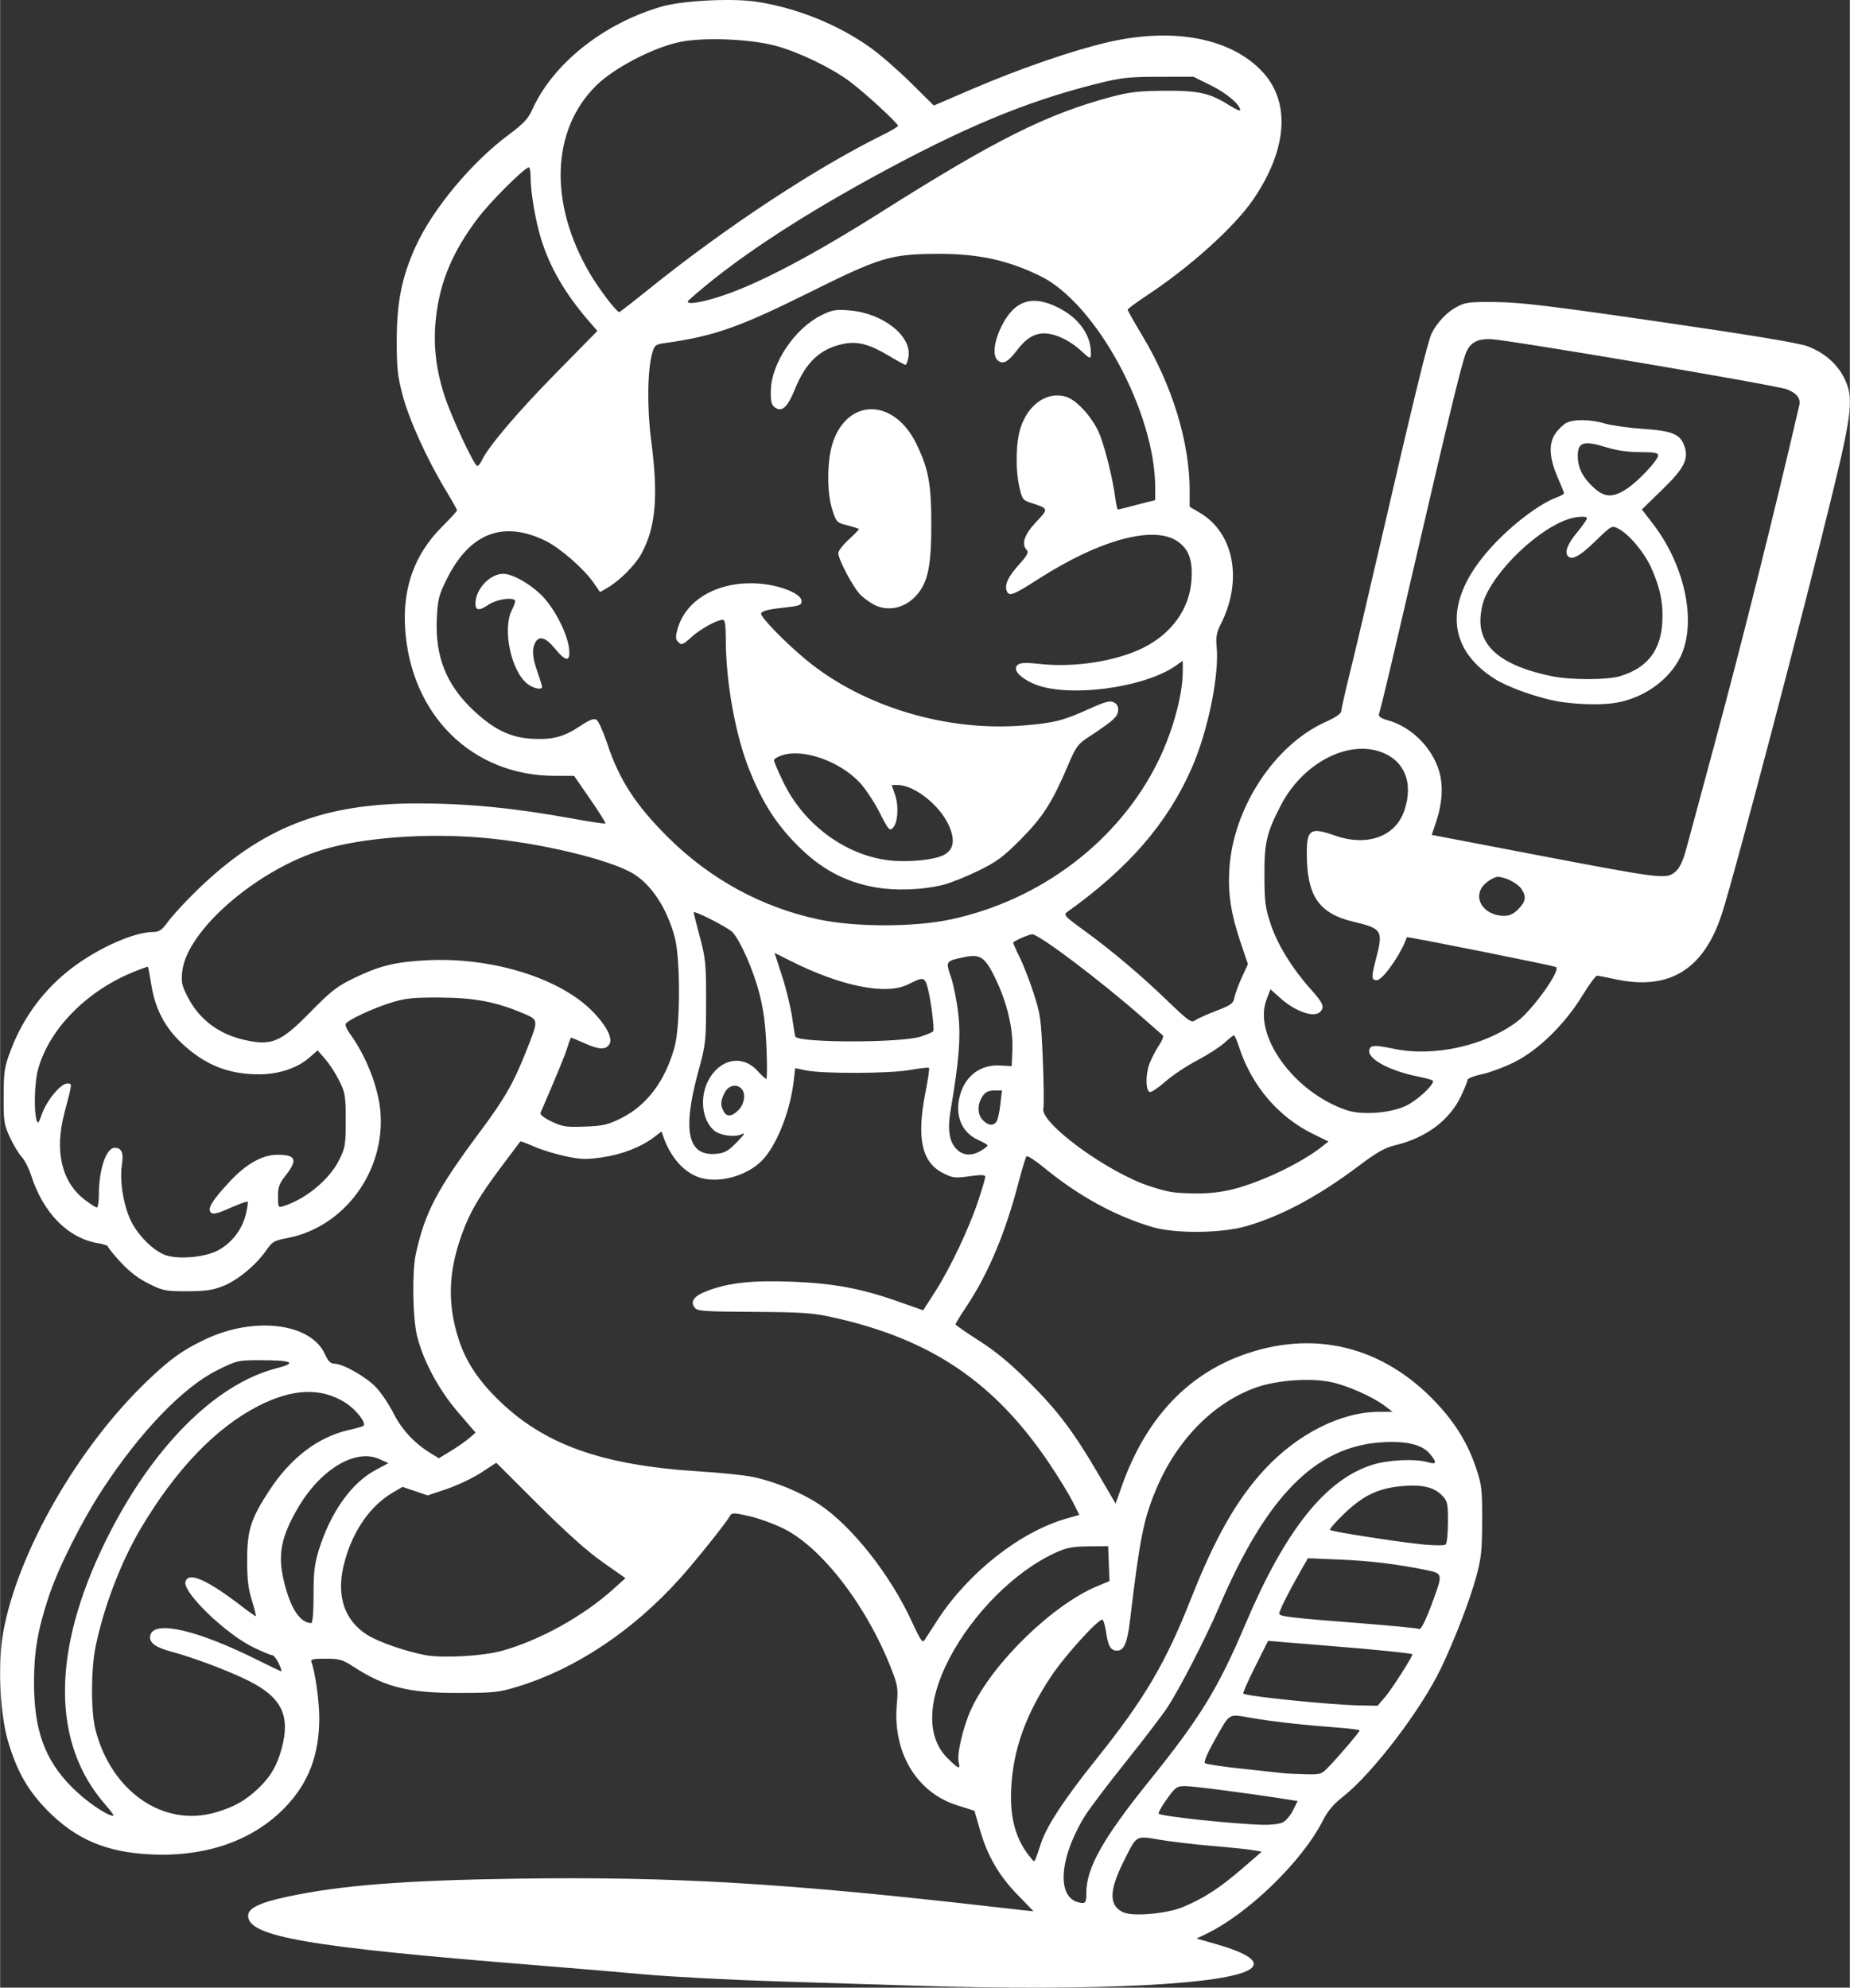 <svg width="201px" height="216px" viewBox="0 0 201.367 216.426" xmlns="http://www.w3.org/2000/svg" xmlns:xlink="http://www.w3.org/1999/xlink">
    <rect x="0" y="0" width="201.367" height="216.426" fill="#333333" stroke="none"/>
    <g id="92089ecb-bdd8-48b1-a227-f9b316d685d6">
<g style="">
		<g id="92089ecb-bdd8-48b1-a227-f9b316d685d6-child-0">
<path style="stroke: rgb(193,193,193); stroke-width: 0; stroke-dasharray: none; stroke-linecap: butt; stroke-dashoffset: 0; stroke-linejoin: miter; stroke-miterlimit: 4; fill: rgb(255,255,255); fill-rule: nonzero; opacity: 1;" transform="matrix(0.25 0 0 0.25 100.684 108.213) matrix(1 0 0 1 0 0)  translate(-536.753, -515.937)" d="M 532.50 947.94 C 519.30 947.52 492.08 946.67 472.00 946.03 C 451.92 945.40 426.05 944.03 414.50 942.99 C 402.95 941.95 381.80 940.16 367.50 939.02 C 268.27 931.10 242.00 926.59 242.00 917.45 C 242.00 914.18 246.97 911.76 259.00 909.18 C 282.16 904.21 309.88 902.03 359.00 901.31 C 427.19 900.31 476.99 903.28 568.75 913.84 C 577.14 914.80 584.00 915.56 584.00 915.51 C 584.00 915.47 580.93 912.30 577.19 908.47 C 569.01 900.11 563.96 891.42 560.70 880.12 L 558.29 871.74 L 550.70 869.34 C 533.03 863.77 522.54 846.12 524.49 825.25 C 525.09 818.83 524.86 817.18 522.49 810.98 C 511.81 783.03 492.01 757.09 474.97 748.74 C 470.83 746.71 464.13 744.30 460.09 743.38 C 453.54 741.91 452.64 741.89 451.89 743.24 C 450.14 746.35 437.02 762.77 430.20 770.38 C 409.72 793.22 384.78 809.89 359.50 817.64 C 351.20 820.18 349.18 820.40 333.50 820.42 C 311.82 820.45 301.64 817.91 288.00 809.07 C 283.08 805.87 281.79 805.50 275.75 805.50 C 270.15 805.50 269.09 805.76 269.58 807.00 C 271.18 811.11 273.00 824.08 272.99 831.34 C 272.96 847.31 268.42 859.35 258.47 869.87 C 244.47 884.66 223.69 891.99 199.23 890.73 C 180.30 889.76 167.16 884.20 155.00 872.00 C 146.27 863.24 141.40 854.78 137.46 841.50 C 133.85 829.36 132.92 807.06 135.44 793.50 C 141.91 758.81 167.73 713.76 197.64 684.96 C 207.94 675.04 213.25 671.21 223.28 666.44 C 244.73 656.26 269.32 659.30 275.46 672.90 C 276.80 675.89 277.90 677.00 279.49 677.00 C 283.30 677.00 293.64 682.89 297.84 687.45 C 300.07 689.86 303.45 694.93 305.35 698.70 C 308.86 705.68 314.39 711.64 321.28 715.88 L 325.07 718.20 L 330.28 715.03 C 333.15 713.28 336.75 710.77 338.28 709.45 L 341.06 707.05 L 333.50 698.27 C 324.99 688.39 318.16 675.66 315.53 664.74 C 313.65 656.94 313.36 636.91 315.01 629.34 C 318.99 611.09 324.17 601.23 343.14 575.77 C 353.63 561.69 357.58 554.82 362.96 541.22 C 368.58 527.05 368.60 527.34 361.88 524.48 C 350.02 519.42 340.50 517.61 325.50 517.55 C 313.51 517.51 310.43 517.84 304.04 519.84 C 296.14 522.32 285.57 527.27 284.52 528.97 C 284.17 529.53 284.97 531.45 286.28 533.24 C 293.36 542.89 298.76 556.69 299.62 567.37 C 301.71 593.37 283.80 617.61 259.04 622.31 C 253.34 623.39 252.49 623.89 249.92 627.62 C 245.55 633.97 237.50 640.65 231.20 643.17 C 226.62 645.00 223.52 645.45 215.48 645.47 C 206.15 645.50 204.99 645.27 198.82 642.23 C 194.34 640.03 190.37 637.00 186.59 632.93 C 183.52 629.60 181.00 626.52 181.00 626.07 C 181.00 625.62 179.16 624.96 176.92 624.60 C 163.69 622.49 152.81 611.53 147.52 595.00 C 146.55 591.97 144.71 588.38 143.43 587.00 C 142.16 585.62 139.85 581.80 138.31 578.50 C 135.71 572.94 135.50 571.61 135.55 560.50 C 135.59 549.59 135.88 547.77 138.68 540.39 C 144.13 526.03 153.23 513.84 165.34 504.64 C 176.83 495.91 192.41 489.00 200.60 489.00 C 203.30 489.00 204.41 488.22 207.33 484.25 C 209.25 481.64 214.80 475.63 219.66 470.90 C 247.76 443.57 274.51 433.01 315.70 433.00 C 337.66 433.00 357.89 434.98 383.34 439.62 C 390.96 441.01 397.37 441.96 397.59 441.74 C 397.82 441.51 394.84 436.76 390.97 431.17 L 383.94 421.00 L 375.63 421.00 C 339.54 421.00 312.66 394.43 310.35 356.50 C 309.28 338.96 314.55 324.46 326.24 312.72 C 329.96 308.98 333.00 305.67 333.00 305.35 C 333.00 305.04 330.74 301.03 327.97 296.45 C 319.90 283.09 312.16 266.04 309.33 255.39 C 307.06 246.85 306.70 243.52 306.72 231.00 C 306.74 214.71 308.99 203.59 314.88 190.60 C 322.33 174.17 339.24 153.84 355.50 141.74 C 361.82 137.04 363.95 134.79 365.66 130.98 C 374.67 110.86 396.64 93.33 422.07 85.95 C 431.17 83.31 452.98 82.22 463.58 83.86 C 481.05 86.58 498.78 93.73 512.88 103.75 C 517.07 106.73 525.02 113.64 530.55 119.11 L 540.59 129.06 L 557.05 121.98 C 577.75 113.06 601.21 104.97 616.60 101.43 C 645.18 94.85 670.36 99.77 683.89 114.57 C 696.04 127.87 694.48 148.33 679.66 170.00 C 671.56 181.84 652.42 199.14 633.75 211.51 C 628.94 214.69 625.00 217.60 625.00 217.97 C 625.00 218.34 627.88 223.43 631.39 229.28 C 644.43 250.99 651.98 275.69 652.00 296.65 L 652.00 303.81 L 656.39 306.39 C 671.27 315.10 675.22 335.77 665.64 354.73 C 663.71 358.56 663.33 360.53 663.74 364.67 C 664.95 377.14 659.97 401.48 652.93 417.53 C 642.37 441.62 625.44 461.19 598.65 480.30 C 596.95 481.51 597.54 482.16 605.65 488.05 C 617.97 497.00 630.36 507.45 642.34 518.98 C 651.38 527.69 652.74 528.66 654.31 527.52 C 655.28 526.80 659.42 524.93 663.50 523.36 C 670.08 520.83 671.00 520.16 671.51 517.50 C 671.83 515.85 673.27 511.91 674.73 508.75 L 677.37 503.00 L 674.25 493.75 C 669.96 481.04 668.62 472.35 669.28 461.56 C 670.92 434.98 688.94 407.47 711.25 397.49 C 715.36 395.66 717.96 393.89 717.97 392.93 C 717.99 392.06 719.83 383.96 722.06 374.93 C 724.29 365.89 730.11 341.17 734.99 320.00 C 749.64 256.51 755.79 231.31 757.40 228.20 C 759.92 223.32 764.01 219.04 768.38 216.71 C 772.07 214.73 773.86 214.51 785.50 214.64 C 796.07 214.75 809.44 216.36 857.00 223.28 C 896.75 229.06 917.29 232.47 921.08 233.90 C 928.25 236.62 933.88 241.48 936.98 247.62 C 941.15 255.91 940.49 262.73 932.15 297.00 C 919.18 350.37 889.79 462.19 883.89 480.67 C 875.98 505.42 860.83 514.74 837.00 509.50 C 833.42 508.71 830.01 508.05 829.40 508.04 C 828.80 508.02 825.91 511.94 822.97 516.75 C 815.43 529.11 803.83 540.47 793.50 545.63 C 789.10 547.83 782.69 550.22 779.25 550.95 C 775.81 551.68 773.00 552.77 773.00 553.39 C 773.00 554.00 771.71 557.20 770.15 560.50 C 765.09 571.14 754.80 578.75 741.10 581.99 C 737.01 582.96 733.22 585.14 725.37 591.06 C 707.98 604.14 691.83 612.78 676.50 617.17 C 665.81 620.24 645.85 620.44 636.00 617.57 C 619.80 612.86 603.58 603.98 588.58 591.63 C 584.78 588.50 581.35 586.29 580.95 586.72 C 580.56 587.15 579.03 592.17 577.54 597.88 C 571.76 620.12 564.20 638.09 554.62 652.38 C 552.08 656.17 550.02 659.54 550.04 659.88 C 550.07 660.22 554.67 663.42 560.28 667.00 C 567.52 671.61 573.83 676.84 582.00 685.00 C 594.75 697.73 601.53 706.74 612.44 725.44 L 619.75 737.96 L 622.49 730.23 C 632.58 701.78 650.03 682.64 674.12 673.60 C 705.57 661.80 736.25 669.22 759.60 694.29 C 767.95 703.27 773.16 711.83 776.73 722.50 C 779.17 729.79 779.41 731.83 779.37 745.50 C 779.33 758.52 778.98 761.78 776.69 770.15 C 773.96 780.15 767.34 797.31 761.49 809.55 C 752.80 827.72 731.65 855.48 718.81 865.57 C 714.65 868.84 712.09 871.86 710.02 875.96 C 701.00 893.82 677.21 916.86 658.75 925.59 L 655.01 927.37 L 663.25 929.74 C 677.50 933.83 682.68 937.50 678.53 940.58 C 669.29 947.44 610.86 950.38 532.50 947.94 Z M 648.78 913.78 C 657.91 910.04 664.91 905.53 674.73 897.05 L 683.41 889.55 L 679.46 888.87 C 677.28 888.50 669.42 887.69 662.00 887.07 C 654.58 886.45 644.30 885.25 639.17 884.39 C 628.22 882.56 629.14 881.99 623.03 894.27 C 616.78 906.84 616.87 913.28 623.31 916.05 C 627.51 917.85 641.98 916.56 648.78 913.78 Z M 607.00 907.48 C 607.00 896.68 614.25 883.76 634.20 859.00 C 656.67 831.11 664.33 818.61 676.44 790.08 C 693.80 749.20 711.34 727.30 731.78 720.99 C 738.68 718.85 750.23 718.35 755.76 719.93 C 759.65 721.05 759.83 720.14 756.49 716.17 C 753.16 712.21 746.22 710.58 735.61 711.26 C 706.78 713.10 685.44 734.73 664.80 783.00 C 659.26 795.97 648.17 817.58 642.59 826.30 C 640.54 829.49 632.26 840.36 624.19 850.46 C 616.11 860.55 607.99 871.31 606.15 874.37 C 594.47 893.75 594.06 911.14 605.25 911.88 C 606.68 911.98 607.00 911.16 607.00 907.48 Z M 587.40 885.50 C 589.88 878.15 597.74 866.23 611.22 849.41 C 632.25 823.15 641.46 807.57 652.55 779.45 C 663.08 752.75 672.52 736.16 684.67 723.04 C 699.01 707.56 717.99 698.00 734.40 698.00 L 740.39 698.00 L 736.94 695.38 C 731.64 691.35 720.19 686.32 713.18 684.95 C 704.18 683.19 690.04 684.22 681.23 687.28 C 662.50 693.80 646.29 710.29 637.28 732.00 C 631.91 744.91 630.26 753.23 626.05 788.62 C 624.84 798.71 623.45 802.00 620.37 802.00 C 617.61 802.00 616.48 800.07 615.57 793.77 C 615.19 791.17 614.52 788.82 614.06 788.54 C 612.65 787.67 597.72 804.09 591.72 813.12 C 580.66 829.75 575.25 844.80 574.30 861.54 C 573.55 874.78 576.29 884.60 582.89 892.33 C 584.66 894.40 584.15 895.18 587.40 885.50 Z M 692.42 876.85 C 693.80 876.22 695.85 873.86 696.98 871.60 L 699.02 867.50 L 694.26 866.75 C 678.24 864.21 653.58 861.00 650.15 861.00 C 646.39 861.00 645.83 861.39 642.08 866.63 C 639.86 869.73 638.25 872.59 638.50 873.00 C 639.19 874.12 671.39 877.55 684.20 877.86 C 687.34 877.94 691.04 877.48 692.42 876.85 Z M 179.98 869.25 C 156.39 842.48 156.34 802.39 179.83 754.50 C 199.71 713.97 227.37 685.96 254.36 679.02 C 263.60 676.64 261.35 675.50 247.42 675.50 C 237.55 675.50 237.17 675.59 228.60 679.84 C 213.81 687.17 195.12 706.55 178.78 731.50 C 169.46 745.74 159.30 765.96 155.14 778.58 C 150.41 792.96 148.80 802.27 148.77 815.50 C 148.72 836.61 153.40 849.57 165.41 861.61 C 171.43 867.64 180.35 873.79 183.33 873.95 C 183.79 873.98 182.29 871.86 179.98 869.25 Z M 228.07 872.39 C 235.95 870.05 240.64 867.42 246.24 862.18 C 251.68 857.09 254.61 852.12 256.64 844.50 C 260.43 830.30 256.63 822.43 242.50 815.27 C 234.19 811.05 218.17 804.99 208.78 802.50 C 201.30 800.52 198.47 798.26 199.48 795.07 C 201.50 788.71 220.24 793.14 246.23 806.13 C 251.58 808.81 256.19 811.00 256.47 811.00 C 256.74 811.00 256.22 809.42 255.30 807.50 C 254.38 805.58 253.14 804.00 252.54 804.00 C 251.94 804.00 248.30 802.49 244.45 800.65 C 232.40 794.87 213.49 776.67 214.71 772.02 C 215.90 767.45 223.99 770.96 239.17 782.64 C 242.29 785.04 245.06 787.00 245.33 787.00 C 245.59 787.00 244.85 783.96 243.68 780.25 C 242.05 775.06 241.57 770.96 241.58 762.50 C 241.60 749.52 243.17 744.59 251.19 732.30 C 260.57 717.94 272.61 708.81 286.08 705.85 C 289.06 705.20 291.83 704.39 292.23 704.06 C 293.62 702.89 288.96 696.93 284.37 694.02 C 273.78 687.30 261.34 687.78 246.36 695.49 C 227.92 704.98 210.71 722.88 195.45 748.45 C 186.76 763.02 179.19 782.75 175.59 800.21 C 173.53 810.22 173.50 828.67 175.55 836.54 C 182.57 863.60 205.32 879.13 228.07 872.39 Z M 712.90 852.21 C 717.91 846.94 726.00 837.39 726.00 836.76 C 726.00 836.47 722.06 835.94 717.25 835.58 C 701.59 834.40 688.68 832.97 679.19 831.36 C 668.34 829.53 669.90 828.57 662.43 841.82 C 659.78 846.51 658.12 850.50 658.62 850.97 C 659.10 851.43 666.25 852.52 674.50 853.39 C 682.75 854.26 690.85 855.14 692.50 855.34 C 694.15 855.54 698.61 855.77 702.40 855.85 C 709.17 856.00 709.38 855.93 712.90 852.21 Z M 551.41 850.52 C 550.53 846.99 553.52 834.53 557.02 827.13 C 566.48 807.11 592.39 781.96 611.89 773.86 L 617.08 771.70 L 616.79 764.10 L 616.50 756.50 L 608.00 756.58 C 601.03 756.64 598.44 757.14 593.63 759.33 C 576.01 767.34 557.61 785.71 547.26 805.60 C 537.69 824.02 537.41 839.67 546.48 848.75 C 551.38 853.65 552.28 853.97 551.41 850.52 Z M 737.17 822.10 C 740.01 818.78 749.00 804.72 749.00 803.61 C 749.00 803.18 731.97 801.43 713.50 799.98 C 706.35 799.41 697.27 798.67 693.33 798.33 L 686.16 797.72 L 680.52 808.97 C 677.42 815.15 675.09 820.43 675.35 820.69 C 676.55 821.88 713.42 825.63 726.17 825.86 L 733.84 826.00 L 737.17 822.10 Z M 352.54 802.08 C 369.03 797.47 387.92 787.01 400.90 775.30 L 406.31 770.43 L 396.40 763.47 C 389.79 758.83 380.45 750.48 368.28 738.34 L 350.06 720.16 L 343.58 724.41 C 340.02 726.75 333.30 729.96 328.66 731.53 L 320.22 734.40 L 314.73 732.53 L 309.24 730.67 L 304.84 733.25 C 294.58 739.26 286.62 751.35 283.40 765.80 C 280.54 778.68 284.20 789.00 293.80 795.09 C 298.76 798.24 310.84 802.43 319.39 803.98 C 326.97 805.35 344.40 804.35 352.54 802.08 Z M 542.45 788.28 C 555.92 767.77 578.27 750.23 598.23 744.51 L 603.96 742.87 L 601.03 737.06 C 599.42 733.87 594.97 726.59 591.15 720.88 C 567.18 685.09 539.42 666.30 496.50 656.81 C 487.83 654.89 483.26 654.58 462.10 654.45 C 439.90 654.32 437.58 654.14 436.39 652.51 C 434.39 649.78 436.27 647.41 442.25 645.18 C 451.44 641.75 461.79 640.65 478.81 641.31 C 496.96 642.02 508.90 644.24 524.99 649.91 L 535.95 653.77 L 541.11 645.74 C 547.70 635.46 555.94 618.10 559.90 606.15 C 561.61 601.01 563.00 596.27 563.00 595.62 C 563.00 594.73 561.29 594.67 556.08 595.39 C 549.68 596.28 548.79 596.16 544.42 593.91 C 535.31 589.23 533.05 578.72 536.91 559.06 C 538.04 553.33 538.76 548.42 538.50 548.17 C 538.25 547.92 534.55 548.34 530.27 549.10 C 521.41 550.69 492.21 550.80 484.87 549.27 L 480.24 548.30 L 479.58 553.90 C 478.12 566.34 472.98 579.93 466.99 587.20 C 460.48 595.10 446.69 599.06 437.69 595.63 C 431.42 593.23 425.96 586.93 423.01 578.70 L 422.01 575.89 L 418.71 578.41 C 413.10 582.69 404.67 585.95 396.11 587.16 C 389.12 588.15 386.76 588.07 379.99 586.62 C 375.62 585.68 369.51 583.79 366.40 582.41 C 363.29 581.04 360.66 580.05 360.54 580.21 C 360.42 580.37 356.85 585.13 352.60 590.79 C 342.58 604.13 338.66 610.79 335.12 620.55 C 329.21 636.83 328.73 650.71 333.54 665.94 C 336.61 675.64 341.76 683.66 350.48 692.29 C 370.65 712.27 395.90 721.31 439.00 723.97 C 448.08 724.53 458.45 725.62 462.07 726.40 C 471.84 728.51 482.91 733.12 490.81 738.37 C 504.94 747.77 521.76 769.09 531.07 789.44 C 534.64 797.24 535.69 798.81 536.50 797.47 C 537.05 796.57 539.73 792.43 542.45 788.28 Z M 758.16 779.73 C 762.17 768.73 762.10 768.37 755.45 766.99 C 742.87 764.38 730.73 762.89 717.50 762.34 L 703.50 761.75 L 699.85 768.13 C 695.19 776.26 691.00 784.66 691.00 785.87 C 691.00 787.11 695.73 787.68 725.92 790.03 C 739.90 791.12 751.58 792.25 751.87 792.54 C 752.63 793.30 754.87 788.74 758.16 779.73 Z M 270.50 777.75 C 270.50 767.71 270.92 764.15 272.84 758.00 C 277.93 741.70 286.97 728.99 297.48 723.35 L 303.09 720.34 L 299.08 718.54 C 288.74 713.87 273.48 723.05 263.70 739.83 C 256.41 752.32 254.88 760.00 257.45 771.17 C 260.22 783.24 264.50 789.91 269.50 789.99 C 270.11 789.99 270.50 785.26 270.50 777.75 Z M 764.48 746.06 C 764.50 738.04 764.27 736.92 762.10 734.62 C 758.67 730.95 753.85 729.68 745.61 730.25 C 734.72 731.01 727.95 734.08 719.62 742.03 C 715.70 745.77 712.76 749.09 713.09 749.42 C 713.85 750.19 743.02 754.73 754.00 755.79 C 758.67 756.24 762.94 756.24 763.48 755.78 C 764.01 755.32 764.46 750.95 764.48 746.06 Z M 228.65 627.80 C 234.73 624.64 239.40 618.67 240.99 612.02 C 241.67 609.20 242.03 606.69 241.79 606.45 C 241.54 606.21 238.12 607.45 234.17 609.20 C 228.67 611.64 226.71 612.11 225.82 611.22 C 224.14 609.54 226.18 606.13 233.77 597.94 C 241.15 589.96 248.20 585.99 254.95 586.02 C 263.01 586.04 263.73 588.30 257.96 595.55 C 255.58 598.54 255.00 600.25 255.00 604.20 C 255.00 608.86 255.13 609.10 257.25 608.44 C 267.11 605.39 277.49 596.77 281.74 588.12 C 284.27 582.97 284.50 581.53 284.50 571.00 C 284.50 560.50 284.26 559.02 281.77 553.94 C 280.27 550.88 277.52 546.62 275.66 544.46 L 272.27 540.55 L 268.72 543.67 C 263.46 548.30 255.31 551.00 246.71 550.99 C 233.37 550.97 223.27 546.93 213.29 537.63 C 205.75 530.60 201.60 522.67 199.83 511.91 C 199.16 507.83 198.52 504.35 198.40 504.17 C 198.28 503.99 195.03 505.17 191.17 506.79 C 170.98 515.27 155.06 531.84 150.45 549.13 C 149.00 554.59 148.67 566.62 149.85 570.80 C 150.42 572.80 150.72 572.48 152.21 568.27 C 154.31 562.37 160.40 555.00 163.19 555.00 C 165.49 555.00 165.54 554.42 161.98 567.93 C 157.63 584.47 160.81 597.95 170.87 605.63 C 173.30 607.48 175.67 609.00 176.14 609.00 C 176.61 609.00 177.00 606.55 177.00 603.55 C 177.00 592.48 180.18 583.00 183.90 583.00 C 186.92 583.00 187.85 585.10 187.06 590.18 C 186.01 596.97 187.54 607.22 190.63 614.10 C 193.62 620.78 200.73 627.95 206.17 629.79 C 211.78 631.68 223.10 630.68 228.65 627.80 Z M 671.17 600.96 C 683.51 597.81 700.88 589.45 709.66 582.45 L 712.44 580.24 L 705.82 577.01 C 690.66 569.61 679.05 556.03 673.56 539.25 C 672.61 536.36 671.59 534.00 671.29 534.00 C 670.99 534.00 669.06 535.52 667.00 537.38 C 664.94 539.25 659.63 542.65 655.20 544.96 C 650.76 547.26 644.58 551.39 641.46 554.12 C 638.33 556.86 635.27 558.92 634.64 558.72 C 632.80 558.12 632.72 551.02 634.50 546.37 C 635.40 544.01 637.26 540.43 638.63 538.40 C 640.00 536.38 640.76 534.41 640.31 534.03 C 639.87 533.64 635.67 529.97 631.00 525.87 C 612.90 509.98 586.40 490.00 583.44 490.00 C 582.19 490.00 576.42 492.46 575.18 493.53 C 575.01 493.68 576.19 496.43 577.81 499.65 C 579.43 502.87 582.22 510.00 584.01 515.50 C 587.02 524.75 587.32 526.93 588.05 544.50 C 588.49 554.95 588.59 564.55 588.29 565.83 C 586.78 572.25 616.74 594.06 635.00 599.84 C 643.35 602.48 644.81 602.70 654.83 602.86 C 660.35 602.95 665.87 602.31 671.17 600.96 Z M 454.88 580.50 C 457.92 577.40 458.68 576.20 457.11 577.00 C 454.01 578.58 447.43 577.69 444.78 575.33 C 439.69 570.80 438.56 561.28 442.25 553.97 C 447.14 544.28 457.10 542.17 463.73 549.40 C 465.54 551.38 467.31 553.00 467.66 553.00 C 468.01 553.00 468.04 546.81 467.72 539.25 C 467.30 529.33 466.43 522.77 464.61 515.70 C 462.07 505.83 456.67 493.44 453.08 489.22 C 451.37 487.22 436.00 479.36 436.00 480.49 C 436.00 480.72 437.23 485.55 438.73 491.21 C 441.23 500.63 441.46 503.02 441.43 519.50 C 441.40 536.70 441.25 538.03 438.11 549.50 C 430.96 575.62 433.36 586.79 445.88 585.62 C 449.52 585.29 451.04 584.42 454.88 580.50 Z M 561.10 584.28 C 562.69 583.34 564.00 582.30 564.00 581.98 C 564.00 581.65 562.21 580.60 560.02 579.63 C 552.76 576.43 549.61 568.89 551.93 560.28 C 554.24 551.69 560.87 546.68 569.33 547.14 L 574.50 547.42 L 574.80 540.11 C 575.16 531.08 572.47 519.76 567.49 509.40 C 562.90 499.87 560.87 498.47 553.80 499.95 C 545.73 501.63 545.67 501.72 548.04 508.57 C 549.17 511.83 550.61 519.07 551.24 524.65 C 552.39 534.89 551.57 545.13 547.84 567.09 C 546.48 575.10 547.34 580.43 550.52 583.61 C 553.34 586.43 557.07 586.66 561.10 584.28 Z M 404.27 570.19 C 415.60 564.61 423.65 553.90 427.72 539.00 C 430.26 529.73 430.26 500.27 427.74 491.12 C 424.29 478.64 417.92 468.81 410.05 463.82 C 400.13 457.52 368.65 450.00 343.50 447.90 C 319.16 445.87 292.29 447.88 274.94 453.03 C 246.15 461.56 215.16 488.33 213.31 506.27 C 212.81 511.13 213.12 512.44 216.05 517.95 C 221.03 527.28 229.29 533.44 240.21 535.96 C 252.19 538.73 256.17 537.07 268.95 524.03 C 278.05 514.74 280.67 512.69 288.00 509.14 C 299.25 503.68 306.16 502.00 320.08 501.30 C 347.13 499.95 375.85 508.45 390.49 522.14 C 397.34 528.55 401.04 535.11 399.34 537.84 C 397.74 540.39 394.96 540.32 388.69 537.54 C 385.53 536.14 382.80 535.00 382.63 535.00 C 382.46 535.00 381.76 536.87 381.07 539.15 C 380.07 542.50 376.33 551.61 369.33 567.75 C 368.99 568.52 370.82 569.96 374.14 571.55 C 378.91 573.82 380.50 574.06 388.60 573.76 C 396.45 573.47 398.61 572.97 404.27 570.19 Z M 567.80 571.74 C 568.38 571.05 569.16 567.67 569.55 564.24 L 570.26 558.00 L 567.38 558.02 C 563.94 558.03 562.68 558.78 561.15 561.68 C 559.42 564.97 559.76 568.76 562.00 571.00 C 564.30 573.30 566.30 573.55 567.80 571.74 Z M 455.55 566.55 C 458.19 563.90 458.82 559.22 456.80 557.20 C 454.59 554.99 451.15 555.81 449.53 558.95 C 447.74 562.41 447.61 564.41 449.04 567.07 C 450.43 569.67 452.59 569.50 455.55 566.55 Z M 746.34 564.62 C 751.14 562.27 758.00 555.97 758.00 553.90 C 758.00 553.55 755.22 552.71 751.82 552.04 C 739.41 549.60 729.65 544.46 730.19 540.64 C 730.54 538.20 732.28 538.07 740.89 539.87 C 758.30 543.52 780.59 538.59 794.63 527.99 C 801.29 522.96 813.41 506.07 811.63 504.30 C 811.09 503.76 746.68 490.87 746.55 491.27 C 744.25 498.32 736.09 510.00 733.46 510.00 C 731.14 510.00 731.07 508.59 733.06 501.01 C 736.39 488.33 735.92 487.53 723.23 484.51 C 708.27 480.94 703.04 473.31 703.01 454.95 C 703.00 444.26 704.56 443.24 715.26 447.00 C 729.26 451.92 741.60 447.49 745.46 436.17 C 749.63 423.92 745.49 413.98 734.70 410.40 C 720.09 405.55 701.00 415.91 691.76 433.72 C 685.49 445.82 684.49 450.05 684.55 464.50 C 684.59 475.93 684.92 478.49 687.33 485.71 C 690.29 494.60 696.73 505.01 704.93 514.16 C 710.16 520.00 710.86 521.74 708.80 523.80 C 706.08 526.52 697.92 523.63 691.21 517.57 L 687.19 513.94 L 685.46 518.46 C 679.48 534.12 697.61 559.05 720.50 566.65 C 727.18 568.87 739.66 567.89 746.34 564.62 Z M 534.71 534.60 C 537.57 533.69 540.10 532.62 540.33 532.22 C 540.93 531.18 539.28 518.26 537.90 513.23 C 536.62 508.57 536.01 508.46 529.55 511.76 C 519.94 516.65 500.29 512.73 477.91 501.45 L 471.24 498.10 L 474.54 508.30 C 476.35 513.91 478.33 522.07 478.94 526.43 C 479.54 530.79 480.17 534.50 480.33 534.66 C 483.01 537.35 526.21 537.30 534.71 534.60 Z M 547.84 483.55 C 587.00 475.23 620.87 449.58 637.96 415.28 C 644.52 402.13 649.00 385.91 649.00 375.34 L 649.00 370.86 L 646.12 372.91 C 632.08 382.91 597.89 387.21 583.78 380.76 C 577.45 377.86 574.73 374.40 577.31 372.51 C 578.43 371.70 581.13 371.62 586.69 372.25 C 601.56 373.94 619.71 371.14 631.55 365.34 C 644.03 359.23 651.88 348.36 652.77 335.98 C 653.38 327.43 651.84 322.74 647.28 319.26 C 637.16 311.54 613.34 317.80 586.00 335.35 C 575.21 342.28 573.32 343.00 572.36 340.50 C 571.32 337.78 572.91 334.31 577.63 329.06 C 581.12 325.18 582.00 323.60 581.14 322.74 C 578.56 320.16 579.90 315.99 585.07 310.52 C 590.68 304.59 590.69 304.61 582.81 302.07 C 579.38 300.97 579.03 300.47 577.84 295.19 C 576.05 287.17 576.32 275.55 578.46 269.13 C 581.86 258.90 590.34 253.31 598.40 255.97 C 603.24 257.56 610.42 265.82 613.02 272.79 C 615.50 279.41 618.62 292.22 619.58 299.75 C 619.95 302.64 620.48 305.00 620.76 305.00 C 621.04 305.00 622.90 304.56 624.88 304.01 C 626.87 303.47 630.41 302.55 632.75 301.97 L 637.00 300.92 L 637.00 295.59 C 637.00 262.65 611.28 215.20 586.99 203.33 C 572.50 196.25 559.66 193.51 541.50 193.64 C 521.75 193.78 517.00 195.23 486.41 210.45 C 455.99 225.59 444.67 229.56 423.78 232.46 C 419.40 233.07 418.99 233.37 417.99 236.81 C 415.87 244.15 415.66 260.83 417.52 275.00 C 420.70 299.18 419.52 312.76 413.27 324.24 C 410.53 329.27 403.71 336.09 398.25 339.23 L 395.25 340.97 L 392.42 336.88 C 388.16 330.74 377.85 321.74 371.51 318.64 C 353.05 309.59 338.39 315.29 328.48 335.35 C 325.05 342.29 324.56 344.20 324.17 352.23 C 323.38 368.95 328.23 381.26 340.00 392.36 C 349.02 400.87 356.27 404.37 365.89 404.86 C 374.76 405.31 379.48 404.03 386.72 399.22 C 390.81 396.51 392.55 395.86 393.73 396.60 C 394.59 397.15 396.71 401.87 398.44 407.09 C 403.62 422.75 410.84 433.87 424.96 447.87 C 443.28 466.05 465.85 478.33 490.50 483.54 C 506.61 486.94 531.86 486.94 547.84 483.55 Z M 795.08 479.08 C 798.39 475.76 798.72 473.48 796.37 470.12 C 794.63 467.64 789.34 465.00 786.11 465.00 C 785.03 465.00 782.77 466.17 781.08 467.59 C 774.56 473.07 779.29 481.85 788.83 481.96 C 791.20 481.99 792.99 481.17 795.08 479.08 Z M 863.54 462.72 C 865.47 461.05 866.82 458.13 868.48 451.97 C 869.73 447.31 875.07 427.52 880.34 408.00 C 892.57 362.66 906.37 307.49 917.46 259.59 C 918.14 256.62 916.42 254.38 912.12 252.66 C 907.69 250.89 790.00 230.94 782.99 230.78 C 777.18 230.64 774.19 232.30 772.36 236.68 C 770.55 241.00 764.51 265.82 750.01 328.50 C 740.05 371.53 735.82 389.37 734.45 394.04 C 734.12 395.15 735.19 395.92 738.25 396.77 C 748.51 399.64 757.53 408.57 760.62 418.93 C 762.51 425.25 762.03 433.03 759.22 441.34 L 757.41 446.71 L 800.62 454.98 C 858.11 465.98 859.54 466.16 863.54 462.72 Z M 343.71 283.73 C 346.40 277.84 359.10 262.83 375.78 245.86 L 394.09 227.22 L 390.29 222.84 C 380.13 211.09 373.48 199.68 369.67 187.46 C 367.09 179.18 365.00 166.85 365.00 159.93 C 365.00 157.77 364.66 156.00 364.25 156.00 C 362.41 156.01 347.51 170.85 341.99 178.18 C 331.05 192.69 325.60 205.62 323.82 221.29 C 322.50 232.89 323.69 243.72 327.58 255.65 C 330.57 264.81 340.48 286.00 341.77 286.00 C 342.27 286.00 343.14 284.98 343.71 283.73 Z M 416.30 209.17 C 449.78 182.19 489.01 156.32 518.37 141.84 C 522.02 140.04 525.00 138.27 525.00 137.91 C 525.00 136.75 510.15 123.10 503.74 118.39 C 495.57 112.37 481.46 105.63 471.50 102.97 C 460.41 100.02 440.19 99.24 430.00 101.37 C 418.38 103.80 401.38 112.66 393.61 120.31 C 374.01 139.65 372.89 171.57 390.75 202.09 C 394.75 208.93 402.42 219.00 403.63 219.00 C 403.89 219.00 409.59 214.58 416.30 209.17 Z M 448.35 211.94 C 464.80 206.44 487.81 194.30 518.00 175.22 C 567.50 143.92 589.90 132.72 618.00 125.24 C 625.77 123.17 629.96 122.69 641.00 122.61 C 655.91 122.49 660.82 123.60 669.35 129.01 C 671.91 130.63 674.00 131.55 674.00 131.05 C 674.00 128.65 668.09 123.66 661.23 120.27 L 653.60 116.50 L 638.55 116.53 C 625.06 116.56 622.20 116.89 611.00 119.70 C 580.31 127.42 552.83 138.93 513.23 160.66 C 479.04 179.43 452.08 197.48 434.04 213.68 C 431.35 216.09 438.56 215.22 448.35 211.94 Z M 514.51 469.44 C 501.44 466.98 491.20 461.38 481.04 451.12 C 471.77 441.76 465.98 432.64 460.24 418.33 C 454.22 403.34 450.03 380.15 450.01 361.75 C 450.00 355.41 449.66 353.01 448.75 353.02 C 446.11 353.07 439.05 356.96 435.06 360.56 C 431.33 363.93 430.74 364.17 429.37 362.80 C 428.13 361.55 428.04 360.55 428.92 357.29 C 432.40 344.39 446.30 336.29 463.41 337.19 C 473.15 337.71 483.00 341.57 483.00 344.87 C 483.00 346.55 482.10 346.95 477.25 347.49 C 468.79 348.42 466.10 349.03 465.39 350.18 C 464.64 351.39 475.73 362.84 485.17 370.61 C 509.83 390.89 546.19 401.83 579.67 399.05 C 593.09 397.93 596.76 397.01 608.19 391.86 C 615.43 388.60 617.33 388.10 619.04 389.02 C 620.50 389.80 621.03 390.92 620.81 392.78 C 620.50 395.44 618.52 397.17 607.65 404.31 C 603.33 407.16 602.39 408.47 598.98 416.50 C 592.24 432.41 588.09 438.91 578.50 448.59 C 570.86 456.30 568.07 458.37 560.00 462.33 C 554.78 464.89 547.91 467.64 544.74 468.44 C 535.64 470.74 523.55 471.14 514.51 469.44 Z M 545.27 455.28 C 549.31 452.93 549.92 448.87 547.17 442.66 C 543.27 433.85 532.13 425.00 524.92 425.00 L 522.23 425.00 L 523.71 429.25 C 525.43 434.22 524.92 441.51 522.69 443.74 C 521.31 445.11 520.74 444.43 517.01 437.02 C 514.73 432.48 510.80 426.57 508.29 423.88 C 499.75 414.75 484.12 409.15 474.90 411.91 C 472.75 412.55 471.00 413.59 471.00 414.22 C 471.00 414.84 472.82 419.12 475.06 423.73 C 484.06 442.33 502.24 455.69 521.46 457.84 C 529.86 458.78 541.38 457.54 545.27 455.28 Z M 363.61 380.91 C 356.46 375.28 352.64 357.05 356.87 348.75 C 357.90 346.73 358.50 344.84 358.21 344.54 C 356.73 343.06 349.97 344.21 346.57 346.52 C 342.59 349.22 341.00 349.05 341.00 345.91 C 341.00 339.74 347.28 333.01 353.05 333.00 C 357.26 333.00 365.50 337.76 370.47 343.07 C 375.84 348.81 381.04 359.17 381.76 365.58 C 382.43 371.49 380.44 371.46 375.55 365.50 C 371.61 360.69 368.71 359.81 367.04 362.93 C 365.50 365.81 365.77 369.39 368.00 375.74 C 369.10 378.87 370.00 381.78 370.00 382.22 C 370.00 383.74 366.23 382.97 363.61 380.91 Z M 514.50 346.43 C 512.85 345.57 510.24 343.67 508.70 342.20 C 505.66 339.30 499.00 326.80 499.00 323.99 C 499.00 323.04 501.02 320.39 503.50 318.11 C 505.98 315.83 508.00 313.78 508.00 313.57 C 508.00 313.36 505.79 312.62 503.08 311.92 C 498.29 310.70 498.12 310.52 496.38 305.08 C 493.81 297.09 494.09 282.41 496.95 274.83 C 503.98 256.16 523.54 256.99 532.97 276.36 C 538.28 287.25 539.49 293.77 539.50 311.50 C 539.50 329.30 538.08 336.37 533.37 341.97 C 528.38 347.90 520.79 349.70 514.50 346.43 Z M 471.44 260.57 C 469.87 259.43 469.52 258.01 469.61 253.18 C 469.82 241.29 480.08 226.04 491.69 220.36 C 496.48 218.02 497.88 217.78 504.04 218.30 C 518.55 219.52 531.23 229.62 529.54 238.62 C 529.19 240.48 528.62 242.00 528.26 242.00 C 527.91 242.00 524.67 240.23 521.06 238.08 C 512.38 232.88 507.24 231.57 500.90 232.93 C 491.02 235.05 484.84 240.90 480.08 252.66 C 476.92 260.45 474.41 262.75 471.44 260.57 Z M 568.20 239.80 C 566.10 237.70 566.88 231.56 570.07 225.18 C 575.66 213.98 583.28 211.40 594.48 216.91 C 603.59 221.40 609.00 228.83 609.00 236.87 C 609.00 239.64 608.75 239.58 604.81 235.93 C 602.99 234.24 599.92 232.04 598.00 231.05 C 588.79 226.30 582.91 227.56 576.85 235.59 C 572.78 240.97 570.49 242.09 568.20 239.80 Z M 814.00 388.83 C 805.00 387.54 790.95 382.67 784.68 378.66 C 762.77 364.65 762.81 343.00 784.78 319.86 C 793.34 310.84 804.76 302.30 811.57 299.84 C 813.45 299.16 815.00 298.29 815.00 297.92 C 815.00 297.55 813.83 294.61 812.40 291.37 C 808.60 282.77 808.20 276.40 811.18 272.01 C 812.49 270.10 814.67 267.97 816.03 267.28 C 819.41 265.57 826.58 265.69 832.88 267.56 C 835.76 268.41 843.28 269.46 849.59 269.88 C 862.02 270.72 865.60 272.19 867.39 277.20 C 869.44 282.95 867.43 286.98 857.90 296.23 L 848.92 304.96 L 853.90 311.46 C 867.85 329.67 872.90 354.46 865.67 369.25 C 860.98 378.82 850.72 386.43 839.20 388.88 C 833.08 390.17 823.32 390.15 814.00 388.83 Z M 839.44 377.57 C 851.09 374.06 857.00 366.63 857.78 354.50 C 858.32 346.12 856.94 339.19 852.97 330.34 C 849.97 323.66 843.32 315.74 838.71 313.35 C 835.81 311.85 835.80 311.86 828.51 318.92 C 821.58 325.65 818.00 327.43 816.46 324.94 C 815.32 323.08 816.83 319.63 820.97 314.64 C 823.19 311.97 825.00 309.32 825.00 308.76 C 825.00 308.11 823.28 307.96 820.38 308.36 C 808.12 310.04 787.37 328.16 780.70 343.00 C 779.49 345.69 778.65 349.79 778.60 353.18 C 778.43 365.22 788.59 373.24 809.50 377.56 C 817.92 379.30 833.66 379.31 839.44 377.57 Z M 842.05 296.18 C 847.05 293.01 856.00 283.52 856.00 281.39 C 856.00 280.32 854.18 280.00 848.09 280.00 C 842.99 280.00 837.93 279.29 833.84 278.01 C 823.65 274.82 821.00 275.57 821.00 281.63 C 821.00 286.23 822.63 289.99 826.31 293.85 C 831.94 299.76 835.56 300.30 842.05 296.18 Z" stroke-linecap="round"></path>
</g>
</g>
</g>

  </svg>